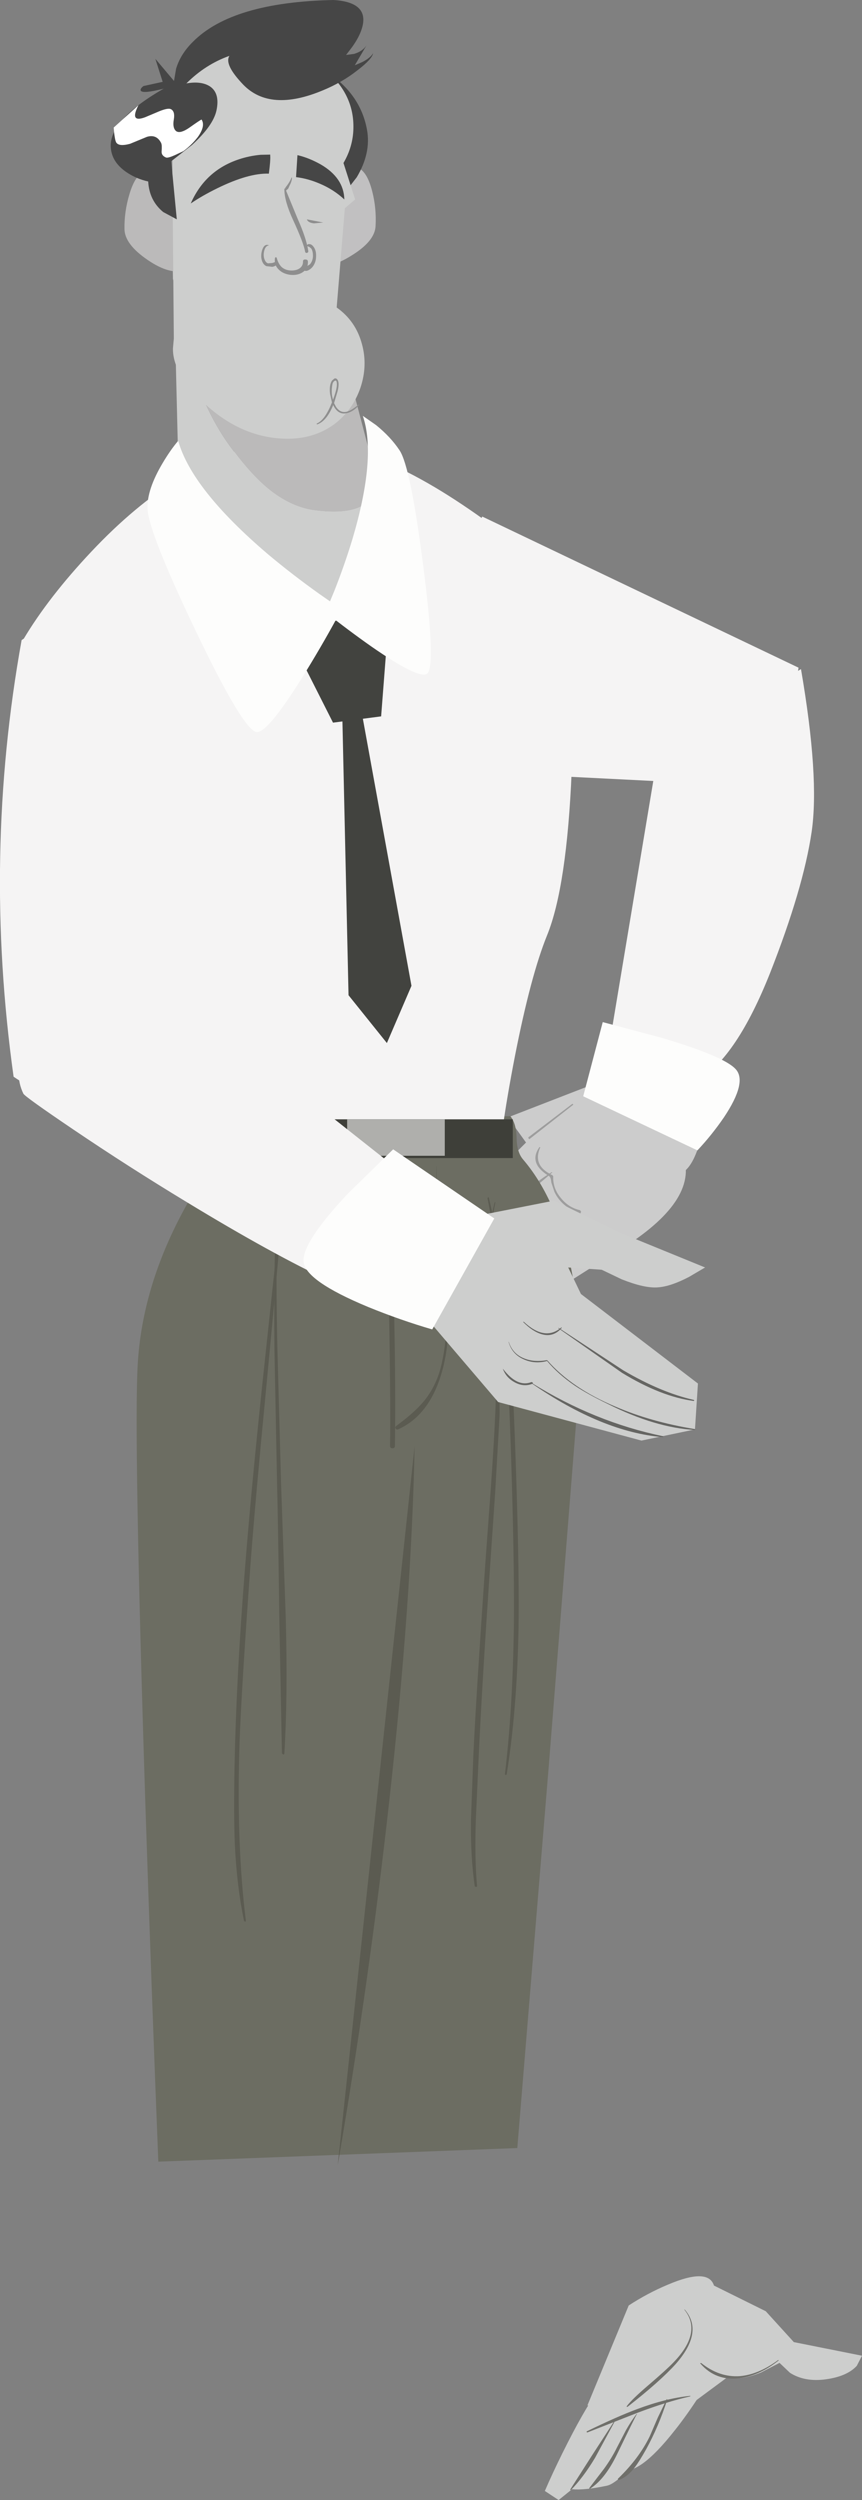 <?xml version="1.0" encoding="UTF-8" standalone="no"?>
<svg xmlns:xlink="http://www.w3.org/1999/xlink" height="716.3px" width="247.2px" xmlns="http://www.w3.org/2000/svg">
  <rect width="100%" height="100%" fill="#808080" stroke="none"/>
  <g transform="matrix(1.0, 0.0, 0.0, 1.0, 149.85, 308.4)">
    <path d="M52.35 10.75 Q52.35 14.5 50.4 20.35 47.8 28.05 44.0 28.05 42.9 28.05 36.05 15.2 L29.45 2.3 Q29.45 -6.05 40.9 1.45 46.65 5.2 52.35 10.75" fill="#cccccc" fill-rule="evenodd" stroke="none"/>
    <path d="M24.7 0.55 L36.4 8.45 Q43.8 11.0 46.55 24.3 49.35 37.3 25.05 51.4 L10.85 60.4 -9.95 29.9 1.0 18.95 -4.2 11.75 24.7 0.55" fill="#cccccc" fill-rule="evenodd" stroke="none"/>
    <path d="M1.75 17.4 L14.3 7.85 Q14.65 8.05 14.5 8.15 L1.95 18.0 Q1.5 17.6 1.75 17.4 M5.1 20.3 Q2.9 25.15 7.7 27.85 L8.35 27.45 Q8.65 27.5 8.45 27.6 L7.95 28.0 8.55 28.3 8.8 28.6 Q8.65 32.1 11.0 34.85 13.2 37.6 16.5 38.35 L16.8 38.75 Q15.35 42.25 17.75 45.1 19.25 46.55 21.05 46.95 L22.2 46.6 22.3 46.7 Q21.95 46.8 21.45 47.05 L23.8 46.9 Q24.3 47.55 24.0 47.6 21.9 48.1 20.2 47.6 18.1 48.55 14.85 50.7 L7.9 55.45 Q7.35 55.25 7.6 55.05 L14.65 50.2 Q17.55 48.35 19.8 47.45 17.9 46.6 16.6 44.5 15.3 42.75 15.7 40.15 15.8 39.5 15.5 39.05 L2.5 48.0 Q2.05 48.15 2.15 47.45 L15.15 38.7 15.0 38.6 12.55 37.25 Q10.3 35.55 9.15 33.1 L8.25 30.4 Q8.15 28.8 7.5 28.5 L7.45 28.45 -3.55 37.8 Q-4.15 37.5 -3.85 37.35 L1.95 32.05 Q5.0 29.55 7.1 28.25 1.7 24.7 4.85 20.25 L5.1 20.3" fill="#9d9d9d" fill-rule="evenodd" stroke="none"/>
    <path d="M38.6 -91.25 Q59.2 -103.9 79.85 -116.7 85.2 -85.65 82.9 -70.0 80.5 -53.8 71.0 -29.65 61.45 -5.6 50.5 1.0 37.35 -3.65 29.8 -7.1 L25.0 -9.7 38.6 -91.25" fill="#f5f4f4" fill-rule="evenodd" stroke="none"/>
    <path d="M23.0 -15.55 L17.4 5.7 50.15 21.2 Q54.25 16.85 57.75 11.75 64.6 1.5 61.05 -2.15 57.6 -5.8 39.9 -11.05 L23.0 -15.55" fill="#fdfdfc" fill-rule="evenodd" stroke="none"/>
    <path d="M14.8 59.8 Q16.8 71.85 16.55 84.35 L7.5 197.9 -1.5 307.05 -104.45 310.95 Q-106.4 261.95 -108.15 208.9 -111.55 102.75 -110.35 82.4 -109.15 62.05 -99.0 41.85 -95.85 35.55 -92.15 30.0 L-89.1 25.75 -87.55 13.35 -3.5 11.4 Q-1.8 13.45 -1.7 17.6 -1.65 21.7 0.15 23.8 11.05 36.55 14.8 59.8" fill="#6c6d62" fill-rule="evenodd" stroke="none"/>
    <path d="M-24.65 25.75 L-24.6 25.75 Q-24.85 33.35 -23.05 47.7 -21.15 62.55 -21.2 69.65 -21.25 80.0 -24.05 87.55 -27.7 97.5 -35.6 101.1 -36.1 101.35 -36.4 100.9 -36.65 100.45 -36.15 100.1 -30.9 96.25 -28.2 92.95 -24.85 88.8 -23.45 83.4 -21.3 74.95 -21.9 63.5 -22.1 60.35 -23.8 44.65 -25.0 33.15 -24.65 25.75" fill="#5b5b51" fill-rule="evenodd" stroke="none"/>
    <path d="M-37.9 31.6 L-37.75 31.45 Q-37.6 31.45 -37.6 31.6 L-36.8 68.7 Q-36.35 90.7 -36.6 105.85 -36.6 106.55 -37.3 106.55 -38.0 106.55 -38.0 105.85 -37.8 95.9 -38.25 68.75 -38.65 45.35 -37.9 31.6" fill="#5b5b51" fill-rule="evenodd" stroke="none"/>
    <path d="M-69.35 38.75 L-69.1 38.55 -68.9 38.75 Q-70.15 54.0 -73.5 89.2 -76.65 121.65 -78.0 139.65 -80.65 176.35 -81.15 190.85 -82.1 219.75 -79.35 241.85 -79.3 242.1 -79.55 242.2 L-79.85 242.0 Q-81.9 232.4 -82.5 220.15 -82.85 212.2 -82.6 198.05 -82.1 172.35 -79.6 141.05 -77.85 118.95 -74.8 89.9 L-69.35 38.75" fill="#5b5b51" fill-rule="evenodd" stroke="none"/>
    <path d="M-70.7 39.4 Q-70.6 39.25 -70.45 39.25 -70.25 39.25 -70.3 39.4 -70.8 55.65 -70.3 77.95 L-69.25 116.45 -67.9 155.15 Q-67.3 177.85 -68.3 193.95 -68.3 194.3 -68.65 194.3 L-69.0 193.95 -69.75 155.2 Q-70.1 127.95 -70.4 116.45 L-71.15 77.95 Q-71.35 56.3 -70.7 39.4" fill="#5b5b51" fill-rule="evenodd" stroke="none"/>
    <path d="M-8.0 36.15 L-7.85 36.05 Q-7.75 36.1 -7.8 36.2 -10.35 47.7 -8.55 66.75 -6.35 90.6 -6.6 97.45 L-7.85 119.3 -9.35 141.15 Q-11.6 174.1 -12.55 194.4 L-13.4 213.2 Q-13.75 224.1 -13.05 231.95 -13.05 232.2 -13.35 232.25 L-13.7 232.05 Q-14.9 224.0 -14.8 213.25 L-14.1 194.4 Q-13.35 178.25 -10.7 139.95 L-9.1 118.05 Q-8.2 105.35 -7.8 96.1 -7.45 89.85 -8.15 81.1 L-9.45 66.0 Q-11.0 47.45 -8.0 36.15" fill="#5b5b51" fill-rule="evenodd" stroke="none"/>
    <path d="M-10.05 34.9 L-9.9 34.65 Q-9.7 34.6 -9.65 34.8 -5.5 52.3 -3.65 75.45 -2.65 88.35 -1.75 116.65 -0.9 143.95 -1.15 158.4 -1.6 181.7 -4.55 200.0 L-4.85 200.2 -5.05 199.95 Q-2.85 181.4 -2.5 158.3 -2.3 142.7 -3.05 116.65 -3.8 90.25 -4.85 75.6 -6.5 52.8 -10.05 34.9" fill="#5b5b51" fill-rule="evenodd" stroke="none"/>
    <path d="M-53.0 311.95 L-30.95 105.95 Q-31.8 150.1 -38.2 207.45 -43.9 258.85 -53.0 311.95" fill="#5b5b51" fill-rule="evenodd" stroke="none"/>
    <path d="M7.05 -40.45 Q2.35 -28.9 -2.2 -5.7 -4.45 5.9 -5.75 15.15 L-83.65 21.8 -103.65 -28.5 Q-113.15 -43.0 -122.85 -62.4 -142.2 -101.2 -143.15 -125.2 -135.95 -137.3 -123.6 -150.4 -98.95 -176.55 -73.4 -181.45 -50.2 -185.85 -17.25 -163.8 -0.8 -152.8 11.0 -140.95 15.45 -120.9 14.1 -87.5 12.7 -54.35 7.05 -40.45" fill="#f5f4f4" fill-rule="evenodd" stroke="none"/>
    <path d="M-96.1 -229.0 L-99.4 -228.65 -100.25 -228.4 -100.3 -231.45 -96.1 -229.0" fill="#cdcecd" fill-rule="evenodd" stroke="none"/>
    <path d="M-100.0 -227.95 Q-99.15 -225.7 -97.6 -216.7 L-95.8 -206.35 Q-91.25 -190.0 -82.8 -179.1 -77.8 -172.4 -73.05 -168.45 -66.75 -163.3 -60.15 -162.25 -44.4 -160.0 -42.0 -168.5 L-41.7 -169.55 Q-39.1 -156.15 -40.15 -147.25 -41.8 -133.65 -51.9 -133.8 -64.5 -134.1 -82.75 -149.1 -91.9 -156.6 -98.45 -164.1 L-100.0 -227.95" fill="#cdcecd" fill-rule="evenodd" stroke="none"/>
    <path d="M-95.8 -206.35 L-97.75 -216.95 Q-99.35 -226.15 -100.25 -228.4 L-99.4 -228.65 -96.1 -229.0 -50.0 -202.05 -43.05 -175.65 Q-42.4 -173.25 -41.7 -169.55 L-42.0 -168.5 Q-44.4 -160.0 -60.15 -162.25 -66.75 -163.3 -73.05 -168.45 -77.8 -172.4 -82.8 -179.1 -91.25 -190.0 -95.8 -206.35" fill="#bbbaba" fill-rule="evenodd" stroke="none"/>
    <path d="M-54.35 -101.35 L-65.85 -124.1 Q-61.75 -129.45 -49.6 -131.3 L-38.3 -132.2 -40.55 -103.15 -54.35 -101.35" fill="#42433f" fill-rule="evenodd" stroke="none"/>
    <path d="M-98.75 -182.1 Q-94.85 -168.2 -73.0 -149.6 -66.15 -143.85 -58.3 -138.25 L-51.9 -133.8 Q-56.6 -125.0 -62.0 -116.2 -72.8 -98.6 -76.15 -98.65 -79.9 -98.75 -93.7 -127.6 -107.35 -156.1 -107.55 -162.8 -107.7 -168.15 -103.25 -175.65 -101.0 -179.45 -98.75 -182.1" fill="#fdfdfc" fill-rule="evenodd" stroke="none"/>
    <path d="M-45.8 -189.25 L-42.0 -186.6 Q-37.8 -183.2 -35.25 -179.35 -32.1 -174.6 -28.45 -146.05 -24.75 -117.3 -27.4 -115.35 -29.8 -113.75 -43.4 -123.2 -50.15 -127.95 -56.5 -133.0 L-53.95 -139.15 Q-50.95 -146.75 -48.75 -154.05 -41.8 -177.5 -45.8 -189.25" fill="#fdfdfc" fill-rule="evenodd" stroke="none"/>
    <path d="M-51.85 -110.75 Q-49.75 -111.8 -47.7 -112.95 L-31.85 -25.95 -38.9 -9.55 -49.9 -23.25 -51.85 -110.75" fill="#42433f" fill-rule="evenodd" stroke="none"/>
    <path d="M-105.1 -123.8 Q-98.85 -119.45 -93.55 -112.3 L-89.45 -106.1 Q-89.9 -88.85 -91.3 -66.85 -94.05 -22.95 -98.75 1.15 -108.95 13.5 -128.45 8.1 -138.2 5.35 -145.95 0.1 -154.8 -63.2 -143.65 -125.0 -125.0 -137.85 -105.1 -123.8" fill="#f5f4f4" fill-rule="evenodd" stroke="none"/>
    <path d="M74.05 -82.8 L4.45 -86.3 Q-5.6 -92.5 -12.55 -104.9 -26.6 -129.65 -11.55 -160.4 L79.15 -117.1 74.05 -82.8" fill="#f5f4f4" fill-rule="evenodd" stroke="none"/>
    <path d="M58.9 372.6 L48.55 380.25 18.6 380.8 30.45 352.15 Q35.9 348.6 41.65 346.2 53.25 341.25 54.9 346.45 L69.75 353.8 77.8 362.65 97.35 366.55 95.85 369.45 Q93.1 372.45 87.05 373.3 80.95 374.15 76.7 371.45 L73.7 368.6 68.4 371.35 Q62.35 373.8 58.9 372.6" fill="#cdcecd" fill-rule="evenodd" stroke="none"/>
    <path d="M11.5 394.35 Q17.5 382.25 21.55 376.7 L49.25 375.3 39.1 389.05 Q28.2 403.0 24.15 403.8 17.7 405.15 14.2 404.8 L10.35 407.9 6.4 405.3 Q8.5 400.4 11.5 394.35" fill="#cdcecd" fill-rule="evenodd" stroke="none"/>
    <path d="M53.6 373.45 L50.7 378.05 Q47.25 383.4 43.8 387.75 33.0 401.55 27.75 399.05 22.55 396.5 32.6 384.7 35.75 381.0 40.05 376.85 L43.7 373.35 53.6 373.45" fill="#cdcecd" fill-rule="evenodd" stroke="none"/>
    <path d="M30.1 381.2 L29.85 381.2 29.9 381.0 Q31.3 379.1 35.85 375.2 41.35 370.5 43.25 368.5 51.65 359.85 46.4 353.35 L46.5 353.3 Q52.05 359.7 43.95 368.9 39.45 373.9 30.1 381.2" fill="#6f6f6a" fill-rule="evenodd" stroke="none"/>
    <path d="M48.05 378.05 L48.15 378.05 48.1 378.2 Q41.6 379.65 33.1 382.85 L18.55 388.55 18.35 388.4 18.45 388.2 Q27.3 383.9 32.85 381.85 41.1 378.75 48.05 378.05" fill="#6f6f6a" fill-rule="evenodd" stroke="none"/>
    <path d="M13.85 405.05 L13.75 405.1 13.7 404.85 19.9 395.15 26.2 385.45 26.3 385.35 26.35 385.55 20.8 395.8 Q17.4 401.45 13.85 405.05" fill="#6f6f6a" fill-rule="evenodd" stroke="none"/>
    <path d="M19.35 404.65 L19.15 404.6 19.15 404.45 23.4 398.9 Q25.6 395.85 27.05 392.9 L29.65 387.9 Q31.2 385.15 32.75 383.2 L32.85 383.2 Q32.3 384.05 27.1 394.8 23.6 402.0 19.35 404.65" fill="#6f6f6a" fill-rule="evenodd" stroke="none"/>
    <path d="M41.35 379.0 L41.45 379.0 41.5 379.1 Q39.1 386.7 35.45 393.35 33.45 396.9 32.25 398.45 30.15 401.25 27.65 402.15 27.45 402.2 27.4 402.0 27.25 401.85 27.45 401.7 33.45 395.9 36.5 389.6 L38.8 384.25 41.35 379.0" fill="#6f6f6a" fill-rule="evenodd" stroke="none"/>
    <path d="M73.35 367.75 L73.45 367.9 Q67.9 372.3 62.15 373.0 55.4 373.8 51.05 368.85 50.85 368.8 51.05 368.65 L51.25 368.65 Q56.45 372.8 62.3 372.4 67.7 371.95 73.35 367.75" fill="#6f6f6a" fill-rule="evenodd" stroke="none"/>
    <path d="M-2.8 12.3 L-2.8 23.4 -87.45 23.4 -87.45 12.3 -2.8 12.3" fill="#3e3f39" fill-rule="evenodd" stroke="none"/>
    <path d="M-22.3 22.75 L-50.3 22.75 -50.3 12.3 -22.3 12.3 -22.3 22.75" fill="#afafac" fill-rule="evenodd" stroke="none"/>
    <path d="M-47.45 -260.4 Q-44.6 -259.5 -43.1 -253.55 -41.85 -248.65 -42.15 -243.55 -42.4 -239.25 -49.1 -235.15 -55.8 -230.95 -60.1 -232.65 -62.2 -233.45 -61.6 -238.3 -61.05 -242.7 -58.7 -248.25 -56.2 -253.95 -53.3 -257.4 -50.0 -261.2 -47.45 -260.4" fill="#c1c0c1" fill-rule="evenodd" stroke="none"/>
    <path d="M-112.75 -252.7 Q-111.05 -258.5 -108.2 -259.3 -105.55 -260.0 -102.4 -256.0 -99.6 -252.45 -97.45 -246.65 -95.25 -241.0 -94.9 -236.6 -94.5 -231.75 -96.6 -231.05 -101.0 -229.45 -107.55 -233.95 -114.05 -238.4 -114.15 -242.7 -114.25 -247.7 -112.75 -252.7" fill="#bbbaba" fill-rule="evenodd" stroke="none"/>
    <path d="M-54.65 -286.6 Q-52.6 -285.4 -50.3 -282.85 -45.8 -277.85 -44.6 -271.2 -43.4 -264.55 -47.55 -257.6 L-51.9 -252.0 -54.65 -286.6" fill="#464646" fill-rule="evenodd" stroke="none"/>
    <path d="M-55.8 -287.75 Q-48.3 -280.95 -48.5 -271.65 -48.6 -266.4 -51.35 -261.7 L-48.0 -251.25 -50.95 -248.75 -53.3 -220.3 Q-47.8 -216.4 -46.05 -209.8 -44.35 -203.65 -46.5 -197.25 -48.75 -190.8 -54.0 -186.85 -59.9 -182.55 -67.9 -182.7 -80.45 -182.95 -90.95 -192.55 -100.4 -201.25 -100.25 -208.6 L-100.0 -211.4 -100.5 -268.45 Q-100.9 -270.55 -100.85 -272.75 -100.65 -282.1 -92.85 -288.55 -85.05 -295.0 -74.2 -294.8 -63.35 -294.55 -55.8 -287.75" fill="#cdcecd" fill-rule="evenodd" stroke="none"/>
    <path d="M-48.85 -294.95 L-50.6 -292.65 -48.35 -292.95 Q-45.9 -293.65 -44.75 -295.4 L-48.1 -289.7 -46.0 -290.6 Q-43.7 -291.75 -42.85 -293.15 -43.15 -291.45 -47.35 -288.25 -51.8 -284.75 -57.3 -282.5 -72.4 -276.2 -80.1 -284.15 -85.65 -289.95 -84.05 -292.4 -90.95 -289.95 -96.4 -284.5 -92.15 -285.25 -89.65 -283.65 -86.75 -281.7 -87.75 -276.85 -88.65 -272.45 -94.8 -266.85 L-100.75 -262.2 -99.15 -245.55 -103.05 -247.65 Q-107.05 -250.95 -107.35 -256.4 -110.95 -257.2 -113.85 -259.25 -117.2 -261.65 -117.9 -264.9 -119.85 -273.3 -102.9 -283.0 -109.0 -281.45 -109.5 -282.45 -109.7 -283.0 -108.7 -283.75 L-103.2 -284.95 -105.3 -291.55 -99.95 -285.2 -99.35 -288.7 Q-98.1 -292.9 -94.55 -296.4 -83.3 -307.8 -54.2 -308.4 -43.7 -307.75 -46.1 -300.15 -46.85 -297.75 -48.85 -294.95" fill="#464646" fill-rule="evenodd" stroke="none"/>
    <path d="M-95.15 -250.1 Q-91.0 -259.55 -81.35 -262.75 -78.35 -263.75 -75.1 -264.05 L-72.5 -264.1 Q-72.35 -264.3 -72.35 -263.7 -72.25 -262.5 -72.75 -258.65 -78.55 -258.85 -87.45 -254.5 -91.85 -252.35 -95.15 -250.1" fill="#464646" fill-rule="evenodd" stroke="none"/>
    <path d="M-64.95 -257.65 L-64.55 -263.95 Q-61.3 -263.2 -57.9 -261.3 -51.25 -257.45 -51.1 -251.25 -54.15 -254.1 -58.2 -255.8 -61.6 -257.25 -64.95 -257.65" fill="#464646" fill-rule="evenodd" stroke="none"/>
    <path d="M-71.0 -234.5 L-70.75 -234.75 -70.5 -234.55 Q-70.1 -232.95 -69.15 -231.95 -68.05 -230.95 -66.45 -230.9 -65.05 -230.85 -64.1 -231.4 -62.95 -232.1 -62.95 -233.45 -63.0 -234.1 -62.25 -234.05 -61.55 -234.05 -61.55 -233.4 -61.5 -231.4 -63.05 -230.4 -64.5 -229.45 -66.55 -229.65 -68.6 -229.9 -69.85 -231.1 -71.3 -232.45 -71.0 -234.5" fill="#8e8e8e" fill-rule="evenodd" stroke="none"/>
    <path d="M-72.75 -238.15 L-72.75 -238.1 Q-73.7 -237.95 -74.05 -236.65 -74.35 -235.6 -74.15 -234.6 -73.8 -233.2 -73.0 -232.95 L-71.75 -233.05 -70.6 -233.45 Q-70.35 -233.5 -70.2 -233.25 L-70.2 -232.85 Q-70.7 -232.15 -71.75 -231.95 L-73.5 -232.15 Q-74.65 -232.75 -74.9 -234.45 -75.05 -235.7 -74.6 -236.95 -74.0 -238.6 -72.75 -238.15" fill="#8e8e8e" fill-rule="evenodd" stroke="none"/>
    <path d="M-66.25 -257.55 L-66.1 -257.5 Q-66.15 -256.45 -66.75 -255.35 L-67.2 -254.35 -68.0 -253.65 Q-68.15 -253.65 -68.25 -253.8 L-68.0 -254.65 -67.4 -255.45 Q-66.55 -256.65 -66.25 -257.55" fill="#8e8e8e" fill-rule="evenodd" stroke="none"/>
    <path d="M-68.3 -254.3 L-68.2 -254.4 -68.05 -254.35 -64.4 -245.5 Q-62.0 -240.1 -61.45 -236.55 -61.35 -236.1 -61.8 -235.95 -62.25 -235.85 -62.35 -236.3 -62.8 -238.85 -65.75 -245.25 -68.35 -250.85 -68.3 -254.3" fill="#8e8e8e" fill-rule="evenodd" stroke="none"/>
    <path d="M-61.85 -238.0 Q-61.7 -238.55 -61.05 -238.45 -60.5 -238.4 -60.1 -237.9 -59.2 -236.9 -59.2 -235.25 -59.15 -233.3 -60.2 -231.95 -60.7 -231.35 -61.35 -231.0 -62.2 -230.55 -62.75 -231.0 L-62.8 -231.4 -61.95 -232.05 -61.0 -232.65 Q-60.15 -233.6 -60.1 -235.0 -60.1 -236.5 -60.6 -237.2 L-61.15 -237.65 -61.8 -237.9 -61.85 -238.0" fill="#8e8e8e" fill-rule="evenodd" stroke="none"/>
    <path d="M-110.15 -278.25 Q-112.8 -273.1 -108.25 -274.8 L-104.1 -276.55 Q-101.7 -277.5 -100.9 -277.15 -99.6 -276.55 -100.0 -274.2 -100.45 -271.7 -99.3 -270.8 -98.15 -270.05 -95.65 -271.75 -92.4 -274.05 -92.05 -274.15 -90.85 -272.3 -93.15 -269.1 -94.85 -266.9 -97.25 -265.1 L-99.7 -263.95 Q-101.6 -263.1 -102.2 -263.25 -103.6 -263.8 -103.5 -265.05 -103.35 -266.9 -103.65 -267.45 -104.95 -270.0 -107.7 -269.2 L-112.55 -267.2 Q-115.7 -266.35 -116.5 -267.55 -116.95 -268.2 -117.25 -271.85 L-110.15 -278.25" fill="#ffffff" fill-rule="evenodd" stroke="none"/>
    <path d="M-86.65 -244.8 L-80.6 -244.95 -86.65 -244.8" fill="#8e8e8e" fill-rule="evenodd" stroke="none"/>
    <path d="M-61.85 -245.55 L-57.15 -244.65 -59.8 -244.4 Q-61.55 -244.6 -61.85 -245.55" fill="#8e8e8e" fill-rule="evenodd" stroke="none"/>
    <path d="M-54.65 -199.35 L-53.95 -199.95 Q-53.45 -200.1 -53.15 -199.7 -52.4 -198.85 -53.05 -196.25 L-54.05 -192.9 -53.5 -191.85 Q-52.25 -189.95 -50.35 -190.45 -48.95 -190.85 -46.95 -192.55 L-46.8 -192.5 -46.85 -192.35 Q-48.6 -190.35 -50.55 -190.0 -52.7 -189.55 -54.05 -191.85 L-54.3 -192.35 Q-56.15 -187.75 -58.9 -186.8 L-59.05 -186.9 -59.0 -187.05 Q-56.65 -188.05 -54.65 -193.1 L-55.2 -195.55 Q-55.5 -198.0 -54.65 -199.35 M-53.25 -198.5 Q-53.3 -199.6 -53.85 -199.3 -54.45 -198.95 -54.55 -198.1 -54.85 -196.5 -54.6 -194.9 L-54.35 -193.85 -54.25 -194.15 Q-53.15 -197.15 -53.25 -198.5" fill="#8e8e8e" fill-rule="evenodd" stroke="none"/>
    <path d="M9.05 35.6 L28.1 44.85 52.35 54.75 47.75 57.45 Q42.5 60.2 38.8 60.45 35.0 60.75 28.45 58.15 L22.7 55.4 13.1 54.75 16.75 62.35 50.3 88.0 49.45 101.15 34.1 104.35 -7.0 93.3 -37.3 57.8 -30.0 34.9 -10.75 39.5 9.05 35.6" fill="#cdcecd" fill-rule="evenodd" stroke="none"/>
    <path d="M0.2 70.4 L0.25 70.3 0.35 70.3 Q6.45 76.0 11.15 71.9 L11.25 72.05 Q8.9 74.8 5.6 73.9 3.0 73.2 0.2 70.4" fill="#656562" fill-rule="evenodd" stroke="none"/>
    <path d="M10.25 72.15 L10.35 72.05 28.85 84.2 Q39.75 90.6 49.15 92.7 L49.25 92.85 49.1 93.0 Q39.7 91.75 28.55 84.95 L10.25 72.15" fill="#656562" fill-rule="evenodd" stroke="none"/>
    <path d="M-4.0 76.1 L-3.95 76.05 Q-2.85 79.5 0.45 80.8 3.25 81.95 7.05 81.3 L7.05 81.55 Q3.45 82.5 0.3 81.05 -3.0 79.6 -4.0 76.1" fill="#656562" fill-rule="evenodd" stroke="none"/>
    <path d="M7.1 81.35 Q14.1 89.35 26.6 94.6 36.8 99.0 49.4 101.05 L49.55 101.15 49.45 101.3 Q38.15 100.7 24.45 93.85 18.65 91.05 15.05 88.65 10.15 85.3 7.0 81.5 6.9 81.45 7.1 81.35" fill="#656562" fill-rule="evenodd" stroke="none"/>
    <path d="M-5.65 83.75 L-5.6 83.8 Q-1.5 89.15 2.5 87.6 2.8 87.55 2.95 87.8 3.05 88.05 2.75 88.1 0.3 89.05 -2.25 87.65 -4.75 86.3 -5.65 83.75" fill="#656562" fill-rule="evenodd" stroke="none"/>
    <path d="M40.3 103.1 Q40.45 103.35 40.2 103.35 22.95 101.95 2.6 87.95 L2.65 87.85 Q20.7 99.05 40.3 103.1" fill="#656562" fill-rule="evenodd" stroke="none"/>
    <path d="M-128.85 15.2 Q-142.75 5.8 -143.15 4.95 -148.7 -6.5 -131.05 -21.3 -125.55 -25.95 -118.35 -30.35 L-112.25 -33.85 -14.05 43.8 -16.4 48.8 Q-20.6 55.95 -29.4 67.15 -46.9 66.05 -96.25 36.05 -112.95 25.95 -128.85 15.2" fill="#f5f4f4" fill-rule="evenodd" stroke="none"/>
    <path d="M-37.1 20.9 L-8.1 40.7 -25.9 72.5 Q-35.0 69.85 -44.2 66.1 -62.55 58.5 -62.8 52.95 -63.1 47.45 -50.1 33.6 L-37.1 20.9" fill="#fdfdfc" fill-rule="evenodd" stroke="none"/>
  </g>
</svg>
